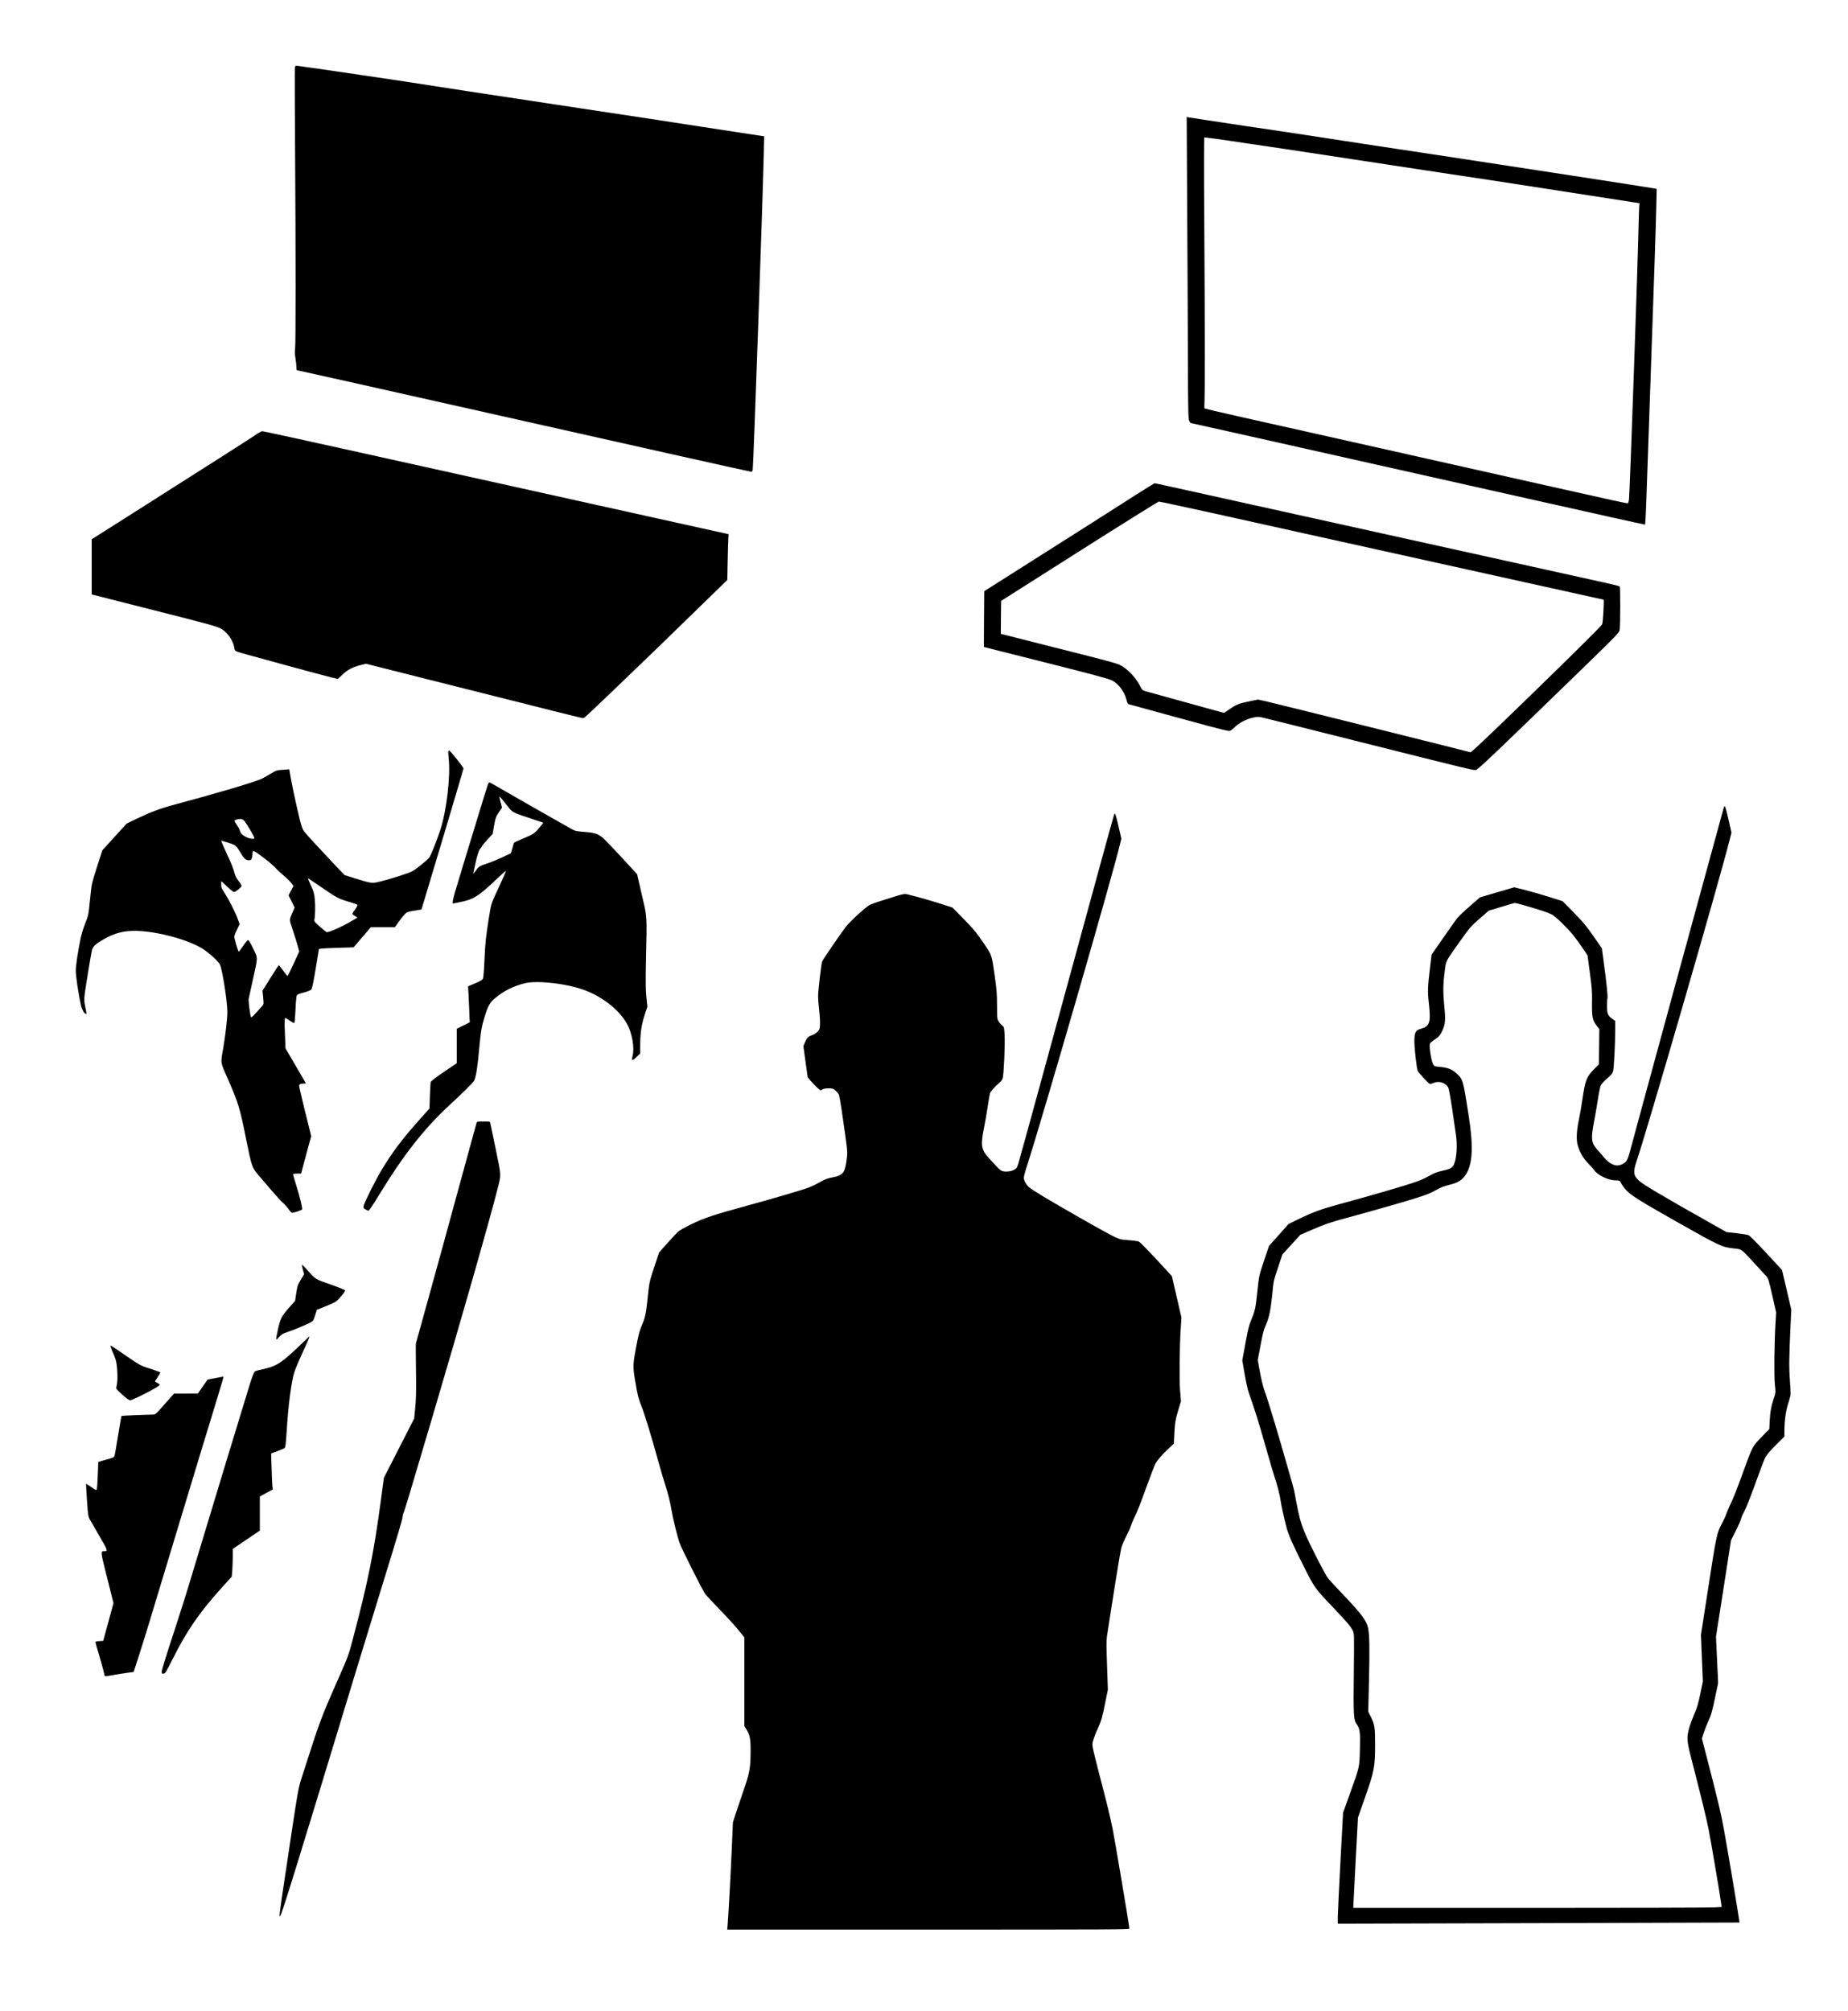 <?xml version="1.0" encoding="UTF-8" standalone="yes"?>
<svg version="1.0" xmlns="http://www.w3.org/2000/svg" width="722.489mm" height="785.989mm" viewBox="0 0 2731 2971" preserveAspectRatio="xMidYMid meet">
  <g transform="translate(0,2971) scale(0.1,-0.1)" fill="#000000" stroke="none">
    <path d="M4358 28708 c-3 -18 -2 -577 3 -1243 10 -1537 10 -2834 0 -2905 -6
-36 -4 -85 5 -140 8 -47 14 -106 14 -132 0 -27 4 -48 8 -48 4 0 388 -85 852
-189 465 -104 998 -224 1185 -266 847 -190 2361 -529 3459 -776 660 -148 1208
-269 1217 -269 13 0 20 10 23 33 11 62 146 3941 163 4642 l6 281 -184 28
c-101 15 -443 68 -759 116 -316 49 -649 101 -740 114 -91 14 -541 82 -1000
151 -459 69 -1231 186 -1715 260 -981 152 -939 145 -1450 221 -576 85 -1053
154 -1068 154 -9 0 -17 -13 -19 -32z"/>
    <path d="M17544 26689 c5 -712 9 -1713 11 -2224 2 -815 5 -935 18 -968 9 -20
19 -37 23 -37 3 0 437 -97 963 -215 6328 -1420 5741 -1290 5752 -1278 4 5 12
152 18 328 6 176 29 833 51 1460 73 2080 89 2577 96 2871 l7 292 -54 11 c-54
11 -2204 342 -3019 465 -995 150 -1642 248 -1915 291 -159 25 -411 63 -560 85
-148 21 -389 57 -535 79 -146 22 -386 58 -535 81 -148 22 -283 43 -299 46
l-29 6 7 -1293z m417 971 c85 -12 303 -43 484 -71 182 -27 422 -63 535 -79
113 -16 351 -52 530 -80 179 -28 876 -134 1550 -236 674 -101 1385 -209 1580
-240 325 -50 1364 -211 1522 -236 l67 -10 -4 -42 c-2 -22 -7 -158 -10 -301
-13 -611 -129 -3911 -141 -4028 -3 -32 -12 -61 -18 -63 -11 -4 -230 44 -1196
261 -428 96 -2211 496 -3230 725 -265 59 -418 94 -1334 299 -268 60 -491 113
-495 116 -3 4 -4 48 -1 98 7 137 6 1222 -3 2645 -6 811 -5 1262 1 1262 5 0 79
-9 163 -20z"/>
    <path d="M3760 23273 c-90 -61 -756 -485 -1900 -1211 l-505 -320 0 -408 0
-407 815 -207 c940 -238 1027 -262 1092 -297 95 -52 177 -166 200 -278 12 -63
-14 -50 253 -124 787 -217 1249 -341 1275 -341 5 0 36 27 68 59 66 69 156 116
273 145 l77 19 943 -238 c1832 -462 2244 -565 2263 -565 21 0 9 -11 471 430
386 369 833 801 1316 1273 l347 338 6 287 c3 158 8 310 10 338 l4 51 -416 92
c-514 114 -3122 692 -5032 1115 -784 174 -1434 316 -1445 315 -11 0 -63 -30
-115 -66z"/>
    <path d="M16784 22397 c-266 -171 -1022 -651 -1824 -1159 l-415 -263 -3 -412
-2 -412 37 -10 c21 -5 362 -91 758 -191 797 -201 1021 -260 1090 -290 98 -42
195 -170 225 -297 7 -33 18 -54 28 -57 52 -16 978 -268 1197 -327 142 -38 272
-69 287 -69 21 0 43 15 84 55 65 64 161 115 264 140 64 16 82 16 135 6 33 -7
683 -169 1445 -361 1699 -427 1694 -426 1725 -414 40 15 320 282 1447 1376
663 644 667 648 674 695 10 63 11 629 1 639 -4 4 -116 32 -250 61 -133 29
-699 154 -1257 278 -1786 394 -2681 592 -3935 870 -1263 280 -1424 315 -1433
315 -4 0 -129 -78 -278 -173z m1222 -287 c473 -105 1050 -233 1284 -285 234
-52 1320 -292 2413 -534 1094 -243 1991 -441 1994 -441 12 0 -8 -345 -21 -365
-27 -41 -391 -401 -1150 -1139 -534 -518 -784 -755 -795 -751 -52 16 -2908
728 -3013 751 l-127 28 -108 -22 c-165 -33 -206 -48 -303 -114 l-91 -61 -82
22 c-131 36 -1017 281 -1074 297 -52 15 -54 17 -94 95 -50 95 -143 200 -236
263 -78 53 -65 49 -1166 327 l-647 164 2 244 3 243 1155 733 c635 403 1165
734 1176 734 12 1 408 -85 880 -189z"/>
    <path d="M6626 18612 c-3 -5 0 -53 5 -108 29 -265 -33 -781 -125 -1059 -58
-172 -133 -362 -160 -402 -25 -36 -178 -161 -245 -201 -61 -35 -338 -124 -525
-167 -78 -18 -112 -12 -343 61 l-142 45 -168 177 c-239 253 -401 429 -433 474
-21 28 -38 79 -64 186 -48 198 -112 494 -133 621 l-18 104 -95 -7 c-91 -6 -98
-8 -175 -55 -44 -27 -103 -60 -131 -74 -93 -47 -647 -212 -1304 -388 -205 -55
-346 -108 -556 -209 l-141 -68 -100 -109 c-55 -59 -136 -148 -180 -198 l-81
-89 -71 -221 c-87 -269 -88 -274 -111 -511 -23 -227 -21 -219 -75 -359 -24
-60 -52 -155 -64 -210 -43 -214 -71 -400 -71 -480 0 -80 42 -358 76 -505 15
-67 50 -130 72 -130 15 0 16 -11 -8 103 -19 91 -19 101 -5 214 16 118 87 546
104 626 12 52 56 92 177 161 122 70 228 105 354 118 319 33 926 -121 1150
-291 107 -81 193 -164 211 -205 37 -84 109 -546 109 -698 0 -103 -27 -334 -61
-533 -40 -228 -44 -203 59 -436 165 -375 185 -439 282 -924 79 -390 85 -410
182 -521 33 -38 118 -138 190 -222 71 -83 148 -167 170 -185 22 -17 58 -58 80
-89 23 -35 46 -58 57 -58 22 0 132 37 144 49 11 11 -28 172 -87 363 -25 81
-46 152 -46 158 0 6 25 10 60 10 l59 0 12 43 c6 23 39 147 74 276 l64 234 -90
362 c-49 199 -89 371 -89 382 0 22 24 33 73 33 15 0 27 2 27 4 0 2 -68 119
-151 260 l-150 256 -8 206 c-8 189 -6 244 6 244 2 0 31 -18 64 -40 33 -23 63
-39 68 -36 5 3 12 79 16 168 4 90 10 183 14 207 7 49 3 47 145 86 32 10 66 25
75 34 13 13 30 94 66 308 l48 291 36 6 c20 3 135 9 256 12 l220 7 128 149 127
148 178 0 178 0 53 76 c29 41 69 92 89 113 35 35 43 39 143 55 l107 18 22 72
c102 333 600 2002 600 2012 0 16 -197 264 -210 264 -5 0 -11 -4 -14 -8z
m-3009 -1039 c42 -55 143 -228 143 -247 0 -13 -35 -13 -78 -1 -70 21 -128 66
-135 105 -4 18 -20 52 -37 76 -54 81 -54 82 -18 93 68 19 94 14 125 -26z
m-162 -344 c31 -15 50 -36 85 -95 63 -108 90 -134 134 -134 30 0 38 5 46 26 6
14 10 40 11 57 1 73 5 72 134 -23 112 -83 182 -144 230 -198 11 -13 55 -53 99
-90 43 -36 93 -86 111 -109 l32 -43 -36 -69 -36 -70 45 -90 44 -91 -23 -52
c-60 -139 -60 -116 -3 -283 28 -83 60 -187 72 -232 l22 -82 -83 -181 c-46 -99
-86 -180 -90 -180 -5 0 -34 36 -65 80 -32 44 -60 80 -63 80 -4 0 -59 -85 -124
-189 l-118 -189 10 -98 c9 -89 8 -101 -7 -119 -133 -152 -166 -185 -173 -173
-13 24 -40 239 -34 271 4 18 31 142 61 277 78 354 77 314 6 464 -39 82 -66
126 -76 126 -9 0 -41 -38 -72 -85 -32 -47 -61 -85 -65 -85 -8 0 -35 84 -60
182 -11 46 -10 51 30 136 l42 88 -27 74 c-33 95 -131 287 -194 384 -50 76 -53
86 -51 145 l1 33 86 -81 c47 -45 93 -81 102 -81 23 0 111 71 112 91 0 8 -20
42 -45 73 -25 32 -49 77 -55 100 -18 75 -47 149 -118 301 -38 83 -73 160 -76
172 l-7 22 73 -20 c40 -11 91 -29 113 -40z m1265 -608 c271 -185 271 -185 435
-235 66 -20 123 -40 127 -44 5 -5 -10 -34 -32 -66 -22 -32 -42 -62 -43 -67 -1
-5 15 -19 37 -32 l39 -24 -59 -35 c-169 -101 -375 -194 -401 -179 -7 4 -51 40
-98 81 -68 59 -84 79 -80 95 13 45 17 216 7 311 -9 90 -16 114 -61 208 -27 59
-44 103 -38 100 7 -4 82 -55 167 -113z"/>
    <path d="M7212 18123 c-6 -16 -47 -145 -91 -288 -163 -532 -370 -1213 -400
-1316 -28 -98 -38 -159 -26 -159 3 0 56 11 118 24 186 39 263 88 511 323 83
78 152 140 154 139 3 -4 -51 -127 -148 -336 -71 -153 -72 -157 -101 -335 -48
-298 -59 -398 -70 -660 -8 -172 -16 -257 -25 -271 -7 -12 -55 -39 -115 -64
l-102 -43 7 -121 c3 -67 8 -186 12 -266 l6 -145 -96 -47 -96 -48 0 -255 0
-254 -189 -128 c-108 -73 -192 -137 -195 -148 -4 -11 -9 -104 -13 -206 l-6
-187 -159 -178 c-249 -280 -390 -468 -549 -731 -88 -146 -255 -480 -265 -530
-6 -28 -3 -34 27 -53 19 -11 40 -19 47 -18 8 2 76 104 151 228 363 596 671
988 1047 1335 194 178 345 328 360 357 29 56 52 202 79 508 20 221 35 308 85
463 44 139 74 189 146 249 128 107 268 177 438 220 191 48 653 -8 911 -111
259 -104 485 -286 598 -483 76 -132 116 -351 87 -472 -20 -83 -11 -87 53 -27
l57 54 0 91 c1 206 17 323 63 467 l44 136 -14 134 c-11 106 -13 217 -7 529 15
722 20 638 -61 990 l-70 304 -185 201 c-101 110 -222 239 -270 286 -107 108
-144 123 -327 138 -126 10 -133 12 -204 52 -421 238 -848 481 -1000 570 -102
60 -191 109 -196 109 -6 0 -15 -12 -21 -27z m268 -297 c103 -130 65 -109 392
-219 l158 -53 -55 -68 c-68 -86 -93 -103 -250 -168 -70 -29 -129 -57 -131 -63
-1 -5 -12 -42 -23 -81 l-21 -71 -127 -60 c-71 -33 -173 -75 -228 -93 -112 -36
-123 -44 -172 -115 -19 -27 -32 -41 -29 -30 2 11 14 65 26 120 28 137 59 231
81 251 11 9 19 22 19 27 0 6 36 49 80 98 l80 87 19 109 c23 129 29 147 80 222
l40 58 -19 74 c-21 78 -23 89 -16 89 3 0 46 -51 96 -114z"/>
    <path d="M25466 17748 c-38 -133 -1356 -4959 -1386 -5079 -12 -45 -32 -97 -46
-115 -28 -36 -87 -64 -137 -64 -53 0 -132 46 -179 103 -23 29 -66 78 -95 110
-79 86 -96 127 -96 217 1 41 13 131 27 200 14 69 39 214 56 322 16 109 37 212
46 229 8 17 36 50 61 73 98 88 111 103 122 141 12 43 30 396 31 611 l0 130
-44 31 c-66 47 -78 76 -77 195 0 55 3 103 6 108 8 13 -13 228 -50 496 l-32
242 -124 178 c-105 152 -149 205 -290 349 l-167 170 -201 63 c-110 35 -271 81
-357 103 l-156 39 -254 -74 -253 -75 -149 -130 c-82 -71 -164 -149 -184 -173
-19 -24 -113 -155 -208 -293 l-174 -250 -22 -185 c-35 -287 -38 -358 -20 -517
34 -303 18 -356 -118 -394 -74 -21 -90 -49 -94 -164 -4 -100 32 -424 51 -460
16 -32 158 -184 177 -190 9 -3 32 3 51 12 78 40 186 6 223 -70 9 -20 33 -153
56 -309 21 -150 46 -322 56 -383 27 -180 7 -396 -44 -465 -26 -34 -56 -47
-163 -70 -73 -16 -114 -32 -191 -76 -70 -40 -147 -72 -261 -109 -183 -60 -665
-199 -1053 -304 -280 -76 -397 -119 -621 -227 l-141 -69 -144 -162 -145 -163
-66 -197 c-81 -240 -81 -239 -107 -488 -24 -230 -34 -278 -89 -407 -33 -77
-47 -135 -86 -346 l-46 -252 35 -205 c20 -112 47 -237 62 -277 85 -238 147
-435 249 -797 63 -223 124 -428 134 -456 27 -68 78 -268 86 -335 9 -68 46
-240 84 -386 34 -128 80 -234 266 -604 152 -302 156 -308 435 -600 188 -197
249 -269 282 -334 21 -41 21 -47 15 -621 -7 -643 -4 -696 43 -761 47 -66 54
-121 47 -374 -7 -267 -4 -252 -147 -650 l-102 -285 -39 -725 c-21 -399 -39
-767 -39 -819 l0 -94 2968 8 c1632 4 2968 8 2969 9 4 3 -175 1073 -228 1361
-49 266 -78 389 -253 1069 l-75 288 25 79 c14 43 42 116 63 162 49 106 63 154
112 389 l40 192 -16 343 -16 342 40 253 c22 139 72 459 111 711 l71 459 69
136 c38 75 74 157 80 182 6 25 27 72 45 105 18 33 44 92 58 130 14 39 37 97
50 130 14 33 59 156 101 274 42 118 90 240 107 272 21 38 72 98 155 180 l124
123 0 71 c1 163 19 302 55 413 19 59 36 123 37 142 1 19 -4 116 -11 215 -14
183 -12 321 10 802 l11 233 -68 292 -69 293 -232 251 c-138 149 -245 256 -263
264 -17 7 -97 20 -178 29 l-147 16 -220 124 c-734 414 -1011 578 -1074 636
-82 75 -89 129 -36 286 152 445 1212 4103 1368 4720 l35 135 -38 170 c-37 163
-54 224 -64 224 -3 0 -11 -24 -20 -52z m-2912 -1423 c186 -53 325 -99 381
-128 49 -24 224 -194 311 -300 35 -43 97 -129 139 -190 l76 -113 34 -256 c31
-228 35 -278 32 -445 -2 -214 7 -258 71 -341 l37 -47 -3 -260 -3 -260 -74 -75
c-111 -114 -127 -156 -170 -444 -14 -94 -36 -225 -50 -291 -33 -153 -41 -275
-26 -357 20 -104 80 -214 161 -297 39 -40 78 -83 86 -97 51 -76 210 -154 318
-154 60 0 66 -4 88 -51 9 -20 44 -66 77 -101 67 -72 215 -164 766 -475 601
-340 645 -361 810 -378 125 -13 110 -2 282 -188 87 -94 176 -191 198 -215 38
-42 40 -50 96 -293 l57 -251 -9 -151 c-18 -299 -23 -776 -10 -909 13 -125 13
-127 -13 -201 -39 -113 -57 -210 -63 -342 l-6 -120 -107 -110 c-144 -148 -138
-137 -274 -510 -98 -271 -154 -411 -194 -491 -21 -44 -47 -104 -57 -134 -9
-30 -39 -95 -65 -145 -82 -155 -81 -152 -216 -1025 l-97 -625 14 -345 14 -345
-28 -135 c-41 -199 -54 -245 -102 -355 -24 -55 -56 -140 -70 -190 -41 -137
-37 -199 25 -440 162 -632 223 -881 259 -1060 36 -181 171 -977 187 -1101 l6
-51 -122 -6 c-68 -4 -1292 -7 -2722 -7 l-2598 0 0 33 c0 17 16 318 34 667 l34
635 91 259 c153 434 161 479 162 814 0 265 -6 302 -66 422 l-35 70 11 463 c11
479 8 683 -15 780 -25 107 -104 211 -388 508 -86 90 -175 187 -198 214 -26 32
-101 170 -204 375 -195 392 -212 442 -290 870 -16 89 -24 117 -205 740 -122
416 -201 676 -250 810 -16 47 -45 164 -62 260 l-32 174 33 175 c41 221 53 267
90 351 44 100 67 211 90 430 23 230 17 200 91 425 l60 180 133 145 132 145
165 72 c188 82 284 115 523 179 245 65 814 227 985 280 185 58 258 86 351 140
52 30 107 51 180 68 123 30 184 67 235 141 107 155 122 410 51 870 -85 547
-84 544 -185 638 -66 60 -128 84 -252 94 -65 6 -73 9 -89 36 -28 46 -63 266
-49 305 4 12 32 36 61 55 69 45 91 70 123 139 44 96 49 156 30 349 -21 220
-20 328 4 518 23 178 3 137 237 467 136 191 150 207 279 320 l135 118 188 57
c103 32 192 58 198 58 5 1 81 -19 168 -44z"/>
    <path d="M16467 17683 c-6 -10 -392 -1419 -1038 -3787 -198 -725 -370 -1348
-382 -1385 -20 -60 -26 -68 -67 -88 -48 -25 -129 -31 -176 -13 -14 6 -48 34
-74 63 -27 28 -80 86 -118 128 -113 123 -123 187 -68 456 14 67 37 202 52 300
14 97 30 186 34 198 12 32 77 106 128 147 29 23 51 51 59 74 17 49 37 485 29
639 -6 117 -7 120 -35 142 -16 13 -40 40 -53 61 -22 35 -23 46 -24 237 0 176
-5 231 -37 458 -42 292 -38 281 -161 462 -104 155 -159 220 -325 388 l-136
138 -154 49 c-137 45 -350 106 -501 143 -62 15 -49 18 -390 -90 -164 -52 -179
-58 -244 -112 -104 -84 -243 -218 -291 -281 -74 -97 -335 -478 -345 -505 -14
-37 -60 -433 -60 -516 0 -38 7 -132 16 -207 9 -75 14 -169 12 -209 -3 -66 -6
-75 -37 -107 -19 -20 -56 -43 -82 -51 -56 -19 -71 -34 -103 -106 l-24 -55 32
-231 32 -230 41 -49 c48 -58 138 -144 151 -144 4 0 17 7 28 15 12 9 43 14 86
15 61 0 70 -3 103 -31 20 -18 42 -44 50 -59 8 -15 28 -126 45 -246 17 -120 42
-293 55 -384 14 -91 25 -195 25 -231 0 -87 -26 -236 -49 -274 -24 -43 -73 -72
-139 -85 -104 -19 -136 -31 -222 -80 -47 -27 -116 -60 -155 -75 -98 -37 -550
-170 -940 -276 -465 -127 -612 -176 -800 -268 -88 -43 -174 -91 -192 -107 -18
-16 -89 -92 -158 -169 l-125 -140 -65 -195 c-80 -242 -80 -243 -105 -486 -23
-220 -36 -284 -79 -382 -41 -94 -56 -151 -96 -366 -42 -224 -43 -266 -10 -461
33 -202 50 -272 89 -368 48 -116 150 -451 265 -867 28 -102 67 -232 86 -290
47 -146 80 -277 100 -399 18 -112 81 -370 115 -471 28 -85 345 -715 384 -765
17 -22 116 -128 220 -235 104 -107 226 -242 272 -299 l84 -105 0 -654 0 -655
30 -48 c54 -88 64 -144 62 -344 -2 -237 -15 -305 -113 -586 -44 -129 -96 -281
-114 -339 l-34 -105 -16 -370 c-16 -373 -49 -980 -61 -1132 l-7 -83 2972 0
c2728 0 2971 1 2971 16 0 32 -212 1292 -246 1464 -37 184 -86 386 -204 835
-38 149 -77 305 -86 348 -15 75 -15 80 6 149 12 39 41 113 66 165 48 103 67
169 114 408 l32 160 -12 355 c-10 270 -10 373 -2 430 96 630 197 1250 212
1308 11 40 45 119 74 175 30 56 60 122 66 147 7 24 29 78 50 120 42 83 82 184
206 524 46 127 93 248 104 270 26 55 98 138 196 230 l81 75 7 138 c8 170 18
227 63 373 l35 115 -13 163 c-13 171 -8 644 11 931 l9 144 -70 305 -71 306
-51 56 c-223 245 -413 443 -435 454 -15 7 -74 16 -132 20 -58 3 -123 11 -145
17 -63 17 -182 80 -605 321 -470 268 -703 408 -748 451 -42 40 -72 97 -72 137
0 17 24 106 54 198 217 669 1262 4283 1366 4724 l21 87 -41 178 c-38 169 -51
206 -63 186z"/>
    <path d="M7045 13128 c-7 -23 -83 -301 -295 -1076 -114 -422 -298 -1089 -407
-1482 l-198 -715 0 -145 c0 -80 2 -257 4 -395 2 -171 -2 -300 -13 -407 l-15
-157 -224 -438 -224 -438 -42 -315 c-105 -786 -192 -1219 -417 -2069 -63 -240
-67 -250 -230 -620 -243 -550 -262 -603 -504 -1360 -80 -251 -57 -120 -255
-1438 -95 -628 -103 -696 -86 -677 25 27 237 710 1122 3624 143 470 317 1037
386 1260 242 783 303 989 303 1025 0 14 6 38 14 53 14 28 85 263 416 1382 428
1443 874 3005 978 3425 49 195 51 162 -32 565 -42 201 -78 375 -81 388 -5 21
-10 22 -101 22 -67 0 -96 -4 -99 -12z"/>
    <path d="M4461 11022 c-1 -8 7 -42 16 -77 l17 -63 -42 -68 c-53 -90 -58 -104
-76 -224 l-15 -101 -73 -82 c-131 -147 -147 -179 -187 -369 -29 -137 -28 -141
22 -85 34 38 55 52 112 71 97 32 290 112 347 143 46 25 49 30 75 108 l26 83
116 46 c64 25 134 56 156 69 39 22 145 147 145 171 0 7 -94 45 -212 86 -236
82 -220 72 -365 235 -34 39 -62 64 -62 57z"/>
    <path d="M4555 9950 c-4 -6 -81 -80 -172 -165 -237 -222 -306 -264 -501 -306
-53 -12 -105 -25 -114 -30 -10 -6 -36 -67 -67 -162 -39 -121 -631 -2068 -940
-3095 -34 -111 -116 -368 -182 -570 -147 -450 -189 -586 -189 -618 0 -22 4
-25 28 -22 25 3 36 22 132 213 209 418 394 687 726 1055 l149 165 7 80 c3 44
7 136 8 205 l1 125 199 135 200 135 0 252 0 252 96 52 96 52 -6 46 c-3 25 -9
145 -12 266 l-7 220 91 33 c50 19 98 39 107 46 13 9 19 52 31 241 25 402 69
742 115 884 19 59 84 210 188 434 22 48 36 87 31 87 -5 0 -12 -5 -15 -10z"/>
    <path d="M1636 9808 c3 -13 24 -65 46 -115 34 -81 40 -109 49 -210 9 -114 6
-205 -11 -264 -8 -26 -2 -34 86 -114 62 -56 102 -85 118 -85 13 0 97 37 187
83 178 90 249 132 249 147 0 5 -15 17 -32 26 -18 9 -35 18 -37 20 -2 2 15 31
38 65 22 34 41 65 41 70 0 4 -66 29 -146 55 -157 49 -142 41 -470 267 -62 42
-115 77 -119 77 -3 0 -3 -10 1 -22z"/>
    <path d="M3176 9347 l-108 -21 -72 -102 -71 -103 -177 -1 -176 0 -137 -155
c-128 -146 -138 -155 -173 -156 -158 -3 -462 -16 -466 -20 -3 -3 -26 -133 -51
-289 -25 -157 -49 -294 -54 -305 -5 -13 -26 -25 -57 -33 -27 -7 -79 -22 -115
-33 l-66 -20 -8 -198 c-4 -109 -11 -204 -15 -211 -6 -10 -26 0 -81 38 -40 28
-75 50 -77 48 -1 -2 4 -111 13 -242 16 -229 18 -241 45 -289 15 -27 80 -140
144 -249 120 -207 123 -215 66 -216 -56 -1 -57 6 43 -392 l94 -374 -76 -280
-76 -279 -58 -3 c-36 -2 -57 -7 -57 -15 0 -7 27 -101 60 -210 32 -110 62 -219
66 -243 3 -24 10 -47 16 -50 5 -3 57 4 116 16 59 11 152 26 207 33 l100 13 82
254 c89 277 203 653 538 1765 119 396 289 956 377 1245 366 1198 338 1102 321
1099 -5 -1 -57 -11 -117 -22z"/>
  </g>
</svg>